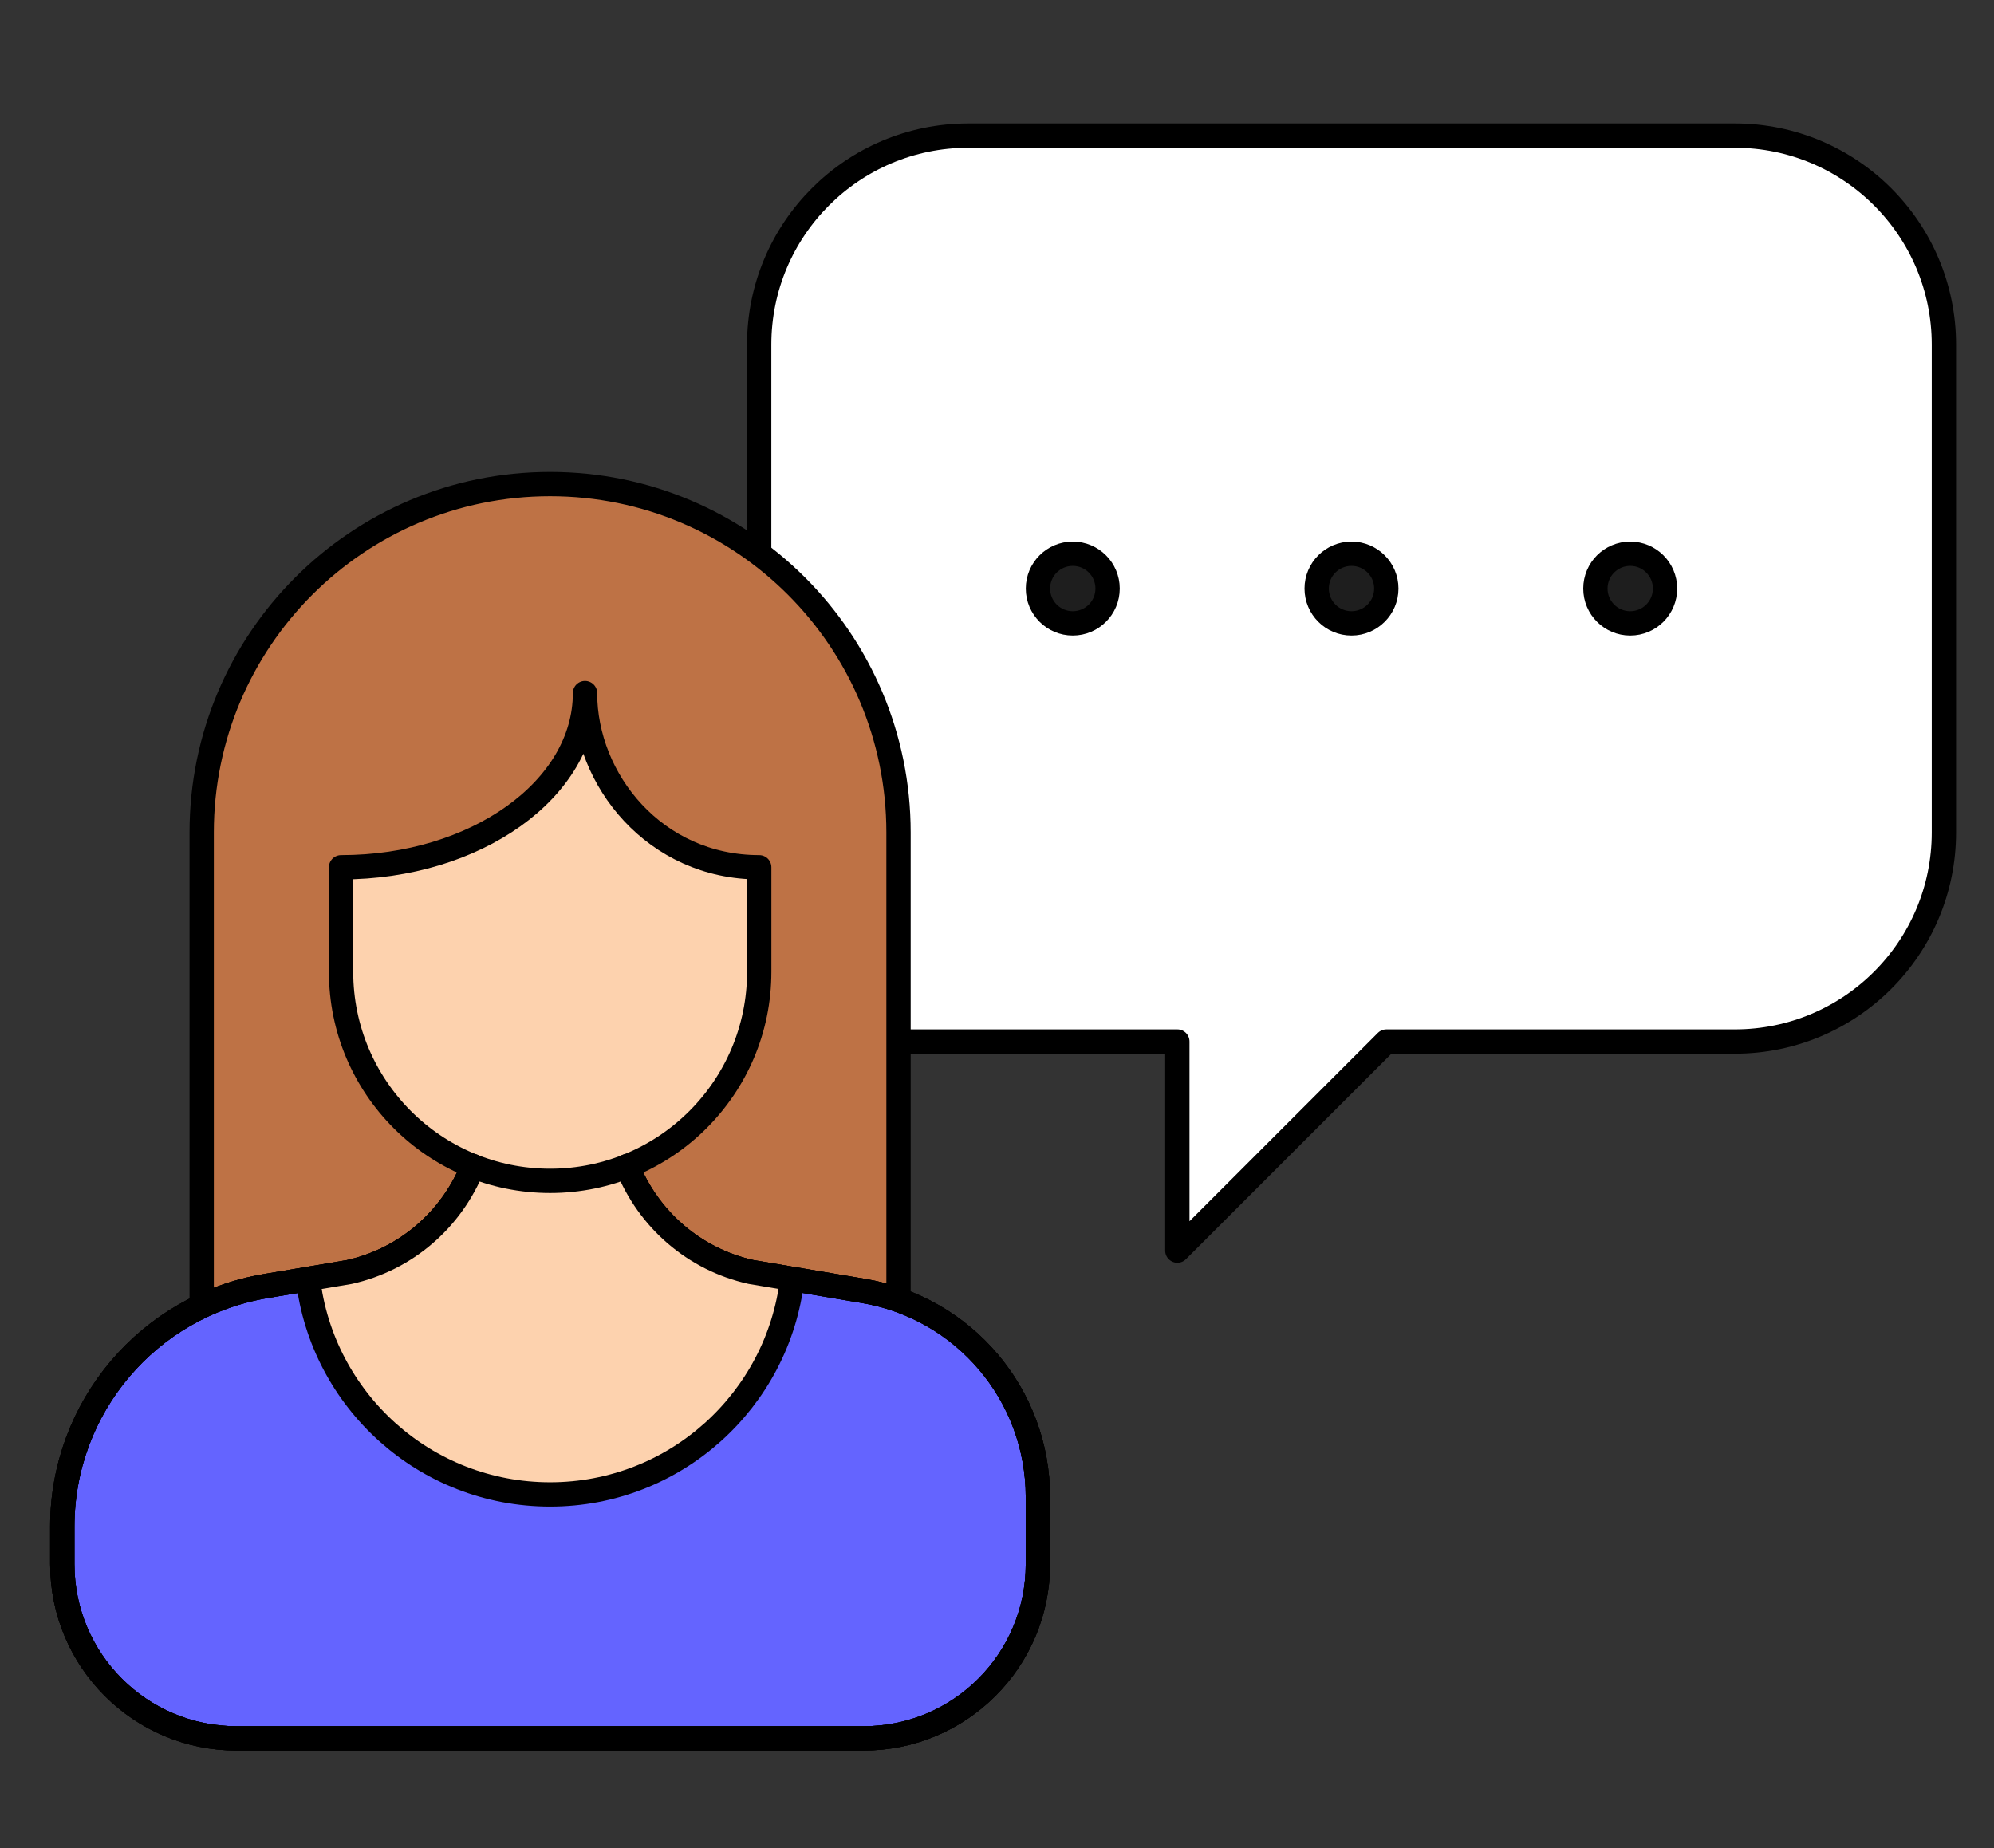 <?xml version="1.0" encoding="UTF-8"?><svg id="Ebene_3" xmlns="http://www.w3.org/2000/svg" width="410" height="380" viewBox="0 0 410 380"><rect x="0" y="0" width="410" height="380" fill="#333333" stroke="none"/><defs><style>.cls-1{fill:#be7245;}.cls-1,.cls-2,.cls-3,.cls-4,.cls-5,.cls-6{stroke:#000;stroke-linecap:round;stroke-linejoin:round;stroke-width:5px;}.cls-2{fill:#6464ff;}.cls-3{fill:#1e1e1e;}.cls-4{fill:#fff;}.cls-5,.cls-7{fill:#fdd2ae;}.cls-6{fill:none;}.cls-7{stroke-width:0px;}</style></defs><circle class="cls-3" cx="335.2" cy="121.02" r="7.16"/><circle class="cls-3" cx="277.89" cy="121.02" r="7.16"/><circle class="cls-3" cx="220.58" cy="121.02" r="7.16"/><path class="cls-4" d="m156.1,113.03v-42.16c0-23.74,19.25-42.99,42.99-42.99h157.62c23.74,0,42.99,19.25,42.99,42.99v100.3c0,23.74-19.25,42.99-42.99,42.99h-71.64l-42.99,42.99v-42.99h-64.66"/><circle class="cls-3" cx="335.2" cy="121.02" r="7.16"/><circle class="cls-3" cx="277.89" cy="121.02" r="7.16"/><circle class="cls-3" cx="220.58" cy="121.02" r="7.16"/><path class="cls-1" d="m184.75,267.32v-96.15c0-39.57-32.08-71.64-71.64-71.64s-71.64,32.08-71.64,71.64v97.42"/><path class="cls-2" d="m128.95,239.76c4.36,10.99,13.83,19.2,25.45,21.78l23.16,3.9c20.7,3.48,35.85,21.4,35.85,42.39v13.79c0,19.78-16.04,35.82-35.82,35.82H48.63c-19.78,0-35.82-16.04-35.82-35.82v-7.73c0-24.49,17.68-45.39,41.83-49.45l17.18-2.89c11.62-2.58,21.09-10.79,25.45-21.78"/><path class="cls-6" d="m128.95,239.76c4.36,10.99,13.83,19.2,25.45,21.78l23.16,3.9c20.7,3.48,35.85,21.4,35.85,42.39v13.79c0,19.78-16.04,35.82-35.82,35.82H48.63c-19.78,0-35.82-16.04-35.82-35.82v-7.73c0-24.49,17.68-45.39,41.83-49.45l17.18-2.89c11.62-2.58,21.09-10.79,25.45-21.78"/><path class="cls-7" d="m129.05,239.76c4.36,10.99,13.83,19.2,25.45,21.78l8.48,1.43h.02c-2.89,24.95-24.06,44.32-49.78,44.32s-46.89-19.38-49.78-44.32h0s8.5-1.43,8.5-1.43c11.62-2.58,21.09-10.79,25.45-21.78"/><path class="cls-5" d="m70.13,178.33v21.49c0,23.74,19.25,42.99,42.99,42.99h0c23.74,0,42.99-19.25,42.99-42.99v-21.49c-21.49,0-35.82-17.99-35.82-35.82,0,19.78-22.45,35.82-50.15,35.82Z"/><path class="cls-6" d="m63.33,262.97c2.89,24.95,24.06,44.32,49.78,44.32s46.89-19.38,49.78-44.32"/><path class="cls-6" d="m128.95,239.76c4.36,10.99,13.83,19.2,25.45,21.78l23.16,3.9c20.7,3.48,35.85,21.4,35.85,42.39v13.79c0,19.78-16.04,35.82-35.82,35.82H48.63c-19.78,0-35.82-16.04-35.82-35.82v-7.73c0-24.49,17.68-45.39,41.83-49.45l17.18-2.89c11.62-2.58,21.09-10.79,25.45-21.78"/></svg>